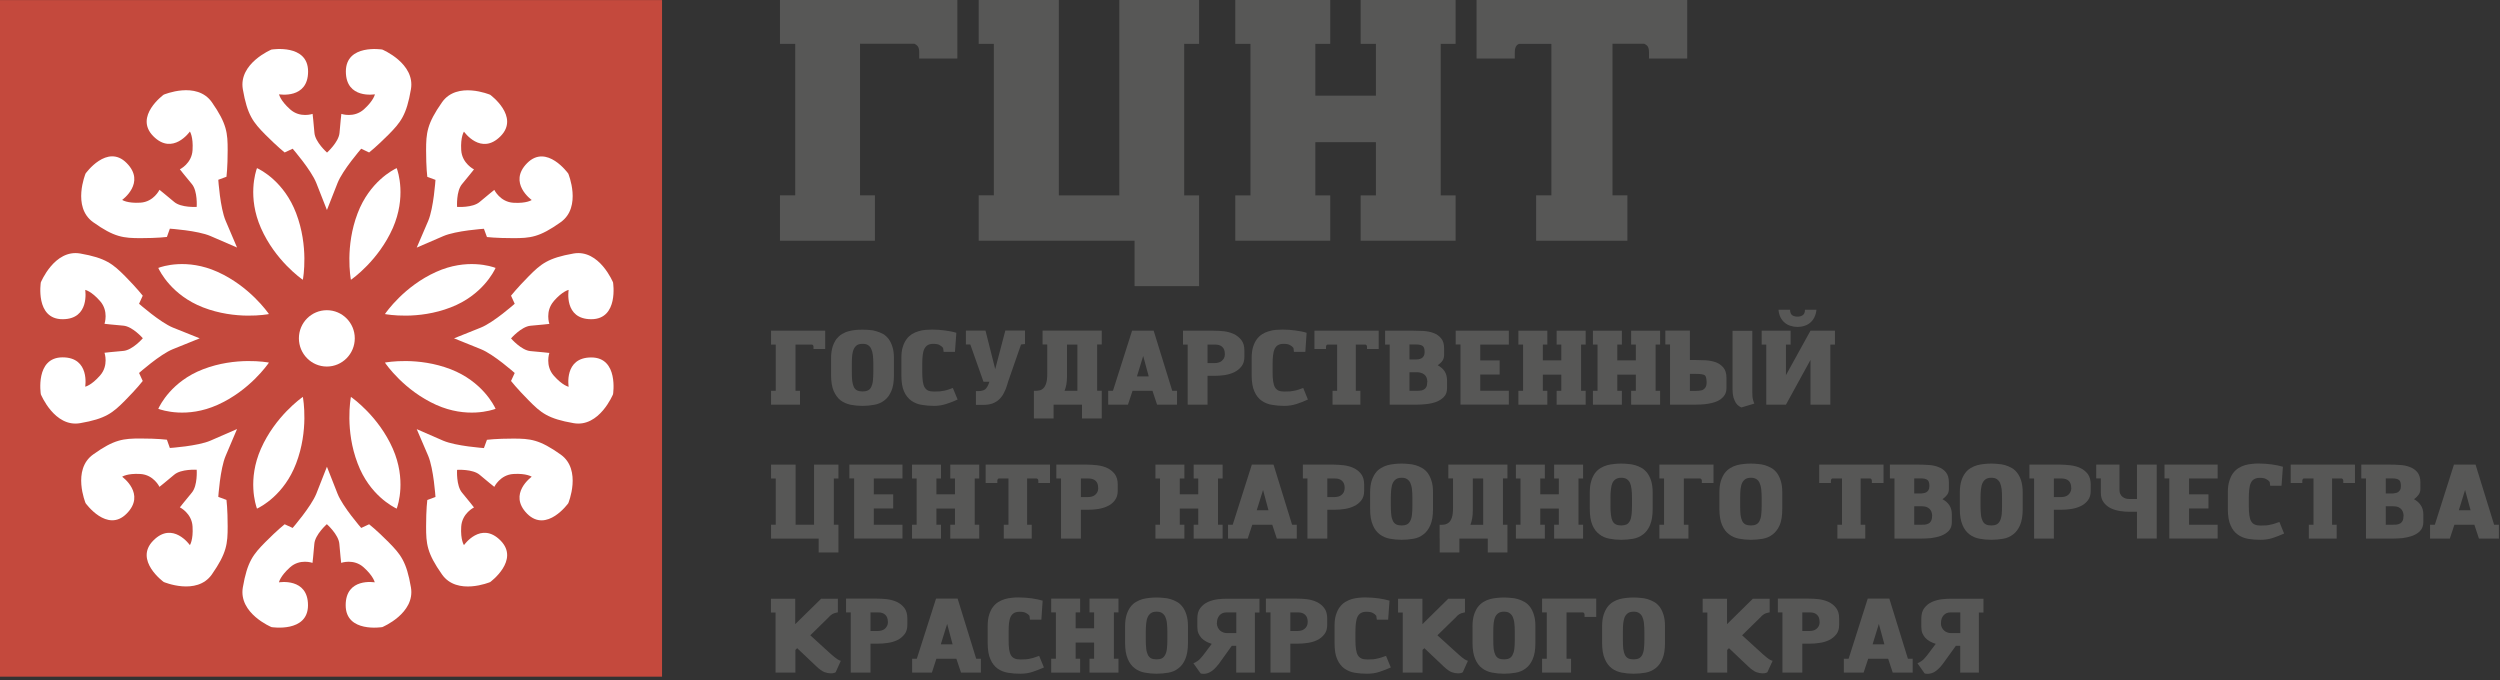 <svg width="272" height="74" viewBox="0 0 272 74" fill="none" xmlns="http://www.w3.org/2000/svg" xmlns:xlink="http://www.w3.org/1999/xlink">
	<rect x="0" y="0" width="272" height="74" fill="#333333" stroke="none"/>
	<desc>
			Created with Pixso.
	</desc>
	<defs>
		<clipPath id="clip113_127">
			<rect id="_РЎР»РѕР№_1" width="272.78" height="73.783" transform="translate(-0.89 -0.16)" fill="white" fill-opacity="0"/>
		</clipPath>
	</defs>
	<rect id="_РЎР»РѕР№_1" width="272.78" height="73.783" transform="translate(-0.89 -0.16)" fill="#FFFFFF" fill-opacity="0"/>
	<g clip-path="url(#clip113_127)">
		<path id="Vector" d="M84.86 -0.17L104.16 -0.17L104.16 6.37L100.01 6.37L100.01 5.69C100.01 5.42 99.97 5.22 99.88 5.08C99.79 4.94 99.66 4.84 99.49 4.76L93.57 4.76L93.57 21.25L95.19 21.25L95.19 26.19L84.86 26.19L84.86 21.25L86.52 21.25L86.52 4.77L84.86 4.77L84.86 -0.17L84.86 -0.17Z" fill="#575756" fill-opacity="1" fill-rule="nonzero"/>
		<path id="Vector" d="M130.46 31.13L123.44 31.13L123.44 26.19L106.48 26.19L106.48 21.25L108.13 21.25L108.13 4.77L106.48 4.77L106.48 -0.17L115.2 -0.17L115.2 21.26L121.78 21.26L121.78 -0.17L130.46 -0.17L130.46 4.77L128.84 4.77L128.84 21.26L130.46 21.26L130.46 31.13L130.46 31.13Z" fill="#575756" fill-opacity="1" fill-rule="nonzero"/>
		<path id="Vector" d="M148.04 4.77L148.04 -0.17L158.37 -0.17L158.37 4.77L156.75 4.77L156.75 21.26L158.37 21.26L158.37 26.19L148.04 26.19L148.04 21.26L149.7 21.26L149.7 15.47L143.11 15.47L143.11 21.26L144.73 21.26L144.73 26.19L134.4 26.19L134.4 21.26L136.05 21.26L136.05 4.77L134.4 4.77L134.4 -0.17L144.73 -0.17L144.73 4.77L143.11 4.77L143.11 10.41L149.7 10.41L149.7 4.77L148.04 4.77Z" fill="#575756" fill-opacity="1" fill-rule="nonzero"/>
		<path id="Vector" d="M164.81 6.37L160.65 6.37L160.65 -0.17L183.57 -0.17L183.57 6.37L179.41 6.37L179.41 5.69C179.41 5.42 179.37 5.22 179.29 5.08C179.2 4.94 179.07 4.84 178.9 4.76L175.44 4.76L175.44 21.25L177.06 21.25L177.06 26.19L167.13 26.19L167.13 21.25L168.79 21.25L168.79 4.77L165.29 4.77C164.97 4.87 164.81 5.18 164.81 5.7L164.81 6.37L164.81 6.37Z" fill="#575756" fill-opacity="1" fill-rule="nonzero"/>
		<path id="Vector" d="M-0.89 73.62L-0.89 0.01L72.03 0.01L72.03 73.62L-0.89 73.62Z" fill="#C4493D" fill-opacity="1" fill-rule="evenodd"/>
		<path id="Vector" d="M46.49 19.24C46.49 19.24 46.36 18.25 46.36 16.36C46.36 14.48 46.45 13.47 48.09 11.13C49.73 8.79 53.33 10.31 53.33 10.31C53.33 10.31 56.58 12.68 54.46 14.82C52.33 16.97 50.48 14.32 50.48 14.32C50.48 14.32 50.09 14.88 50.18 16.34C50.27 17.79 51.57 18.43 51.57 18.43C51.57 18.43 50.92 19.25 50.27 20.03C49.62 20.8 49.73 22.51 49.73 22.51C49.73 22.51 51.43 22.63 52.19 21.97C52.96 21.32 53.78 20.66 53.78 20.66C53.78 20.66 54.41 21.97 55.85 22.06C57.3 22.15 57.85 21.76 57.85 21.76C57.85 21.76 55.23 19.89 57.35 17.75C59.48 15.6 61.83 18.89 61.83 18.89C61.83 18.89 63.33 22.51 61.01 24.17C58.68 25.83 57.7 25.91 55.83 25.91C53.96 25.91 52.98 25.79 52.98 25.79L52.65 24.89C52.65 24.89 49.62 25.09 48.23 25.69C46.84 26.29 45.34 26.94 45.34 26.94C45.34 26.94 45.99 25.43 46.59 24.03C47.18 22.63 47.38 19.57 47.38 19.57L46.49 19.24Z" fill="#FFFFFF" fill-opacity="1" fill-rule="nonzero"/>
		<path id="Vector" d="M29.26 34.17C29.05 34.21 25.65 34.83 22.08 33.44C18.69 32.12 17.4 29.54 17.22 29.15C17.63 28.99 20.34 28.08 23.67 29.58C27.16 31.15 29.14 34 29.26 34.17Z" fill="#FFFFFF" fill-opacity="1" fill-rule="nonzero"/>
		<path id="Vector" d="M27.96 18.29C28.36 18.47 30.92 19.77 32.22 23.2C33.6 26.81 32.99 30.23 32.95 30.44C32.77 30.32 29.94 28.33 28.39 24.81C26.91 21.45 27.81 18.7 27.96 18.29Z" fill="#FFFFFF" fill-opacity="1" fill-rule="nonzero"/>
		<path id="Vector" d="M29.26 39.45C29.14 39.63 27.16 42.49 23.67 44.05C20.35 45.54 17.63 44.63 17.22 44.48C17.4 44.08 18.68 41.49 22.08 40.18C25.65 38.8 29.05 39.41 29.26 39.45Z" fill="#FFFFFF" fill-opacity="1" fill-rule="nonzero"/>
		<path id="Vector" d="M28.39 48.82C29.95 45.3 32.77 43.31 32.95 43.18C32.99 43.4 33.6 46.82 32.22 50.42C30.92 53.85 28.36 55.15 27.96 55.34C27.81 54.92 26.91 52.18 28.39 48.82Z" fill="#FFFFFF" fill-opacity="1" fill-rule="nonzero"/>
		<path id="Vector" d="M32.52 36.81C32.52 35.11 33.88 33.75 35.56 33.75C37.24 33.75 38.6 35.12 38.6 36.81C38.6 38.5 37.24 39.88 35.56 39.88C33.88 39.88 32.52 38.5 32.52 36.81Z" fill="#FFFFFF" fill-opacity="1" fill-rule="nonzero"/>
		<path id="Vector" d="M38.91 23.2C40.21 19.78 42.77 18.47 43.16 18.29C43.32 18.7 44.21 21.45 42.74 24.81C41.18 28.33 38.36 30.32 38.18 30.44C38.14 30.23 37.53 26.81 38.91 23.2Z" fill="#FFFFFF" fill-opacity="1" fill-rule="nonzero"/>
		<path id="Vector" d="M38.18 43.18C38.36 43.31 41.19 45.3 42.74 48.82C44.21 52.17 43.32 54.92 43.16 55.34C42.77 55.15 40.2 53.86 38.91 50.42C37.53 46.82 38.14 43.4 38.18 43.18Z" fill="#FFFFFF" fill-opacity="1" fill-rule="nonzero"/>
		<path id="Vector" d="M41.88 39.45C42.09 39.41 45.48 38.8 49.05 40.18C52.44 41.5 53.74 44.08 53.92 44.48C53.51 44.63 50.79 45.54 47.46 44.05C43.97 42.48 42 39.63 41.88 39.45Z" fill="#FFFFFF" fill-opacity="1" fill-rule="nonzero"/>
		<path id="Vector" d="M41.88 34.17C42 34 43.97 31.14 47.46 29.58C50.78 28.08 53.51 28.99 53.92 29.15C53.74 29.54 52.45 32.13 49.05 33.44C45.48 34.83 42.09 34.21 41.88 34.17Z" fill="#FFFFFF" fill-opacity="1" fill-rule="nonzero"/>
		<path id="Vector" d="M29.56 5.39C29.56 5.39 33.52 4.74 33.52 7.78C33.52 10.82 30.36 10.26 30.36 10.26C30.36 10.26 30.48 10.93 31.57 11.9C32.65 12.87 34.01 12.39 34.01 12.39C34.01 12.39 34.13 13.44 34.21 14.45C34.29 15.46 35.58 16.6 35.58 16.6C35.58 16.6 36.86 15.46 36.94 14.45C37.02 13.44 37.14 12.39 37.14 12.39C37.14 12.39 38.5 12.87 39.59 11.9C40.67 10.93 40.79 10.26 40.79 10.26C40.79 10.26 37.63 10.81 37.63 7.78C37.63 4.75 41.59 5.39 41.59 5.39C41.59 5.39 45.19 6.89 44.71 9.71C44.23 12.54 43.59 13.31 42.27 14.65C40.94 15.98 40.16 16.59 40.16 16.59L39.3 16.18C39.3 16.18 37.29 18.49 36.73 19.9C36.17 21.32 35.57 22.85 35.57 22.85C35.57 22.85 34.97 21.31 34.41 19.9C33.84 18.48 31.84 16.18 31.84 16.18L30.97 16.59C30.97 16.59 30.2 15.98 28.87 14.65C27.55 13.31 26.91 12.54 26.42 9.71C25.94 6.89 29.54 5.39 29.54 5.39L29.56 5.39Z" fill="#FFFFFF" fill-opacity="1" fill-rule="nonzero"/>
		<path id="Vector" d="M13.29 21.75C13.29 21.75 13.84 22.14 15.28 22.05C16.73 21.96 17.35 20.65 17.35 20.65C17.35 20.65 18.17 21.31 18.94 21.96C19.7 22.62 21.4 22.51 21.4 22.51C21.4 22.51 21.52 20.79 20.87 20.02C20.22 19.25 19.57 18.42 19.57 18.42C19.57 18.42 20.87 17.79 20.95 16.33C21.04 14.87 20.66 14.31 20.66 14.31C20.66 14.31 18.8 16.96 16.68 14.82C14.55 12.67 17.81 10.3 17.81 10.3C17.81 10.3 21.4 8.78 23.05 11.12C24.69 13.47 24.77 14.47 24.77 16.35C24.77 18.24 24.64 19.23 24.64 19.23L23.75 19.56C23.75 19.56 23.95 22.62 24.55 24.02C25.14 25.42 25.79 26.93 25.79 26.93C25.79 26.93 24.29 26.28 22.9 25.68C21.52 25.08 18.48 24.88 18.48 24.88L18.16 25.78C18.16 25.78 17.18 25.91 15.31 25.91C13.44 25.91 12.44 25.82 10.13 24.17C7.81 22.51 9.31 18.88 9.31 18.88C9.31 18.88 11.66 15.59 13.78 17.74C15.91 19.88 13.29 21.75 13.29 21.75Z" fill="#FFFFFF" fill-opacity="1" fill-rule="nonzero"/>
		<path id="Vector" d="M4.44 42.88C4.44 42.88 3.8 38.88 6.81 38.88C9.81 38.88 9.27 42.07 9.27 42.07C9.27 42.07 9.93 41.95 10.89 40.85C11.85 39.76 11.37 38.38 11.37 38.38C11.37 38.38 12.41 38.26 13.41 38.18C14.42 38.1 15.54 36.8 15.54 36.8C15.54 36.8 14.42 35.51 13.41 35.43C12.41 35.35 11.37 35.23 11.37 35.23C11.37 35.23 11.85 33.85 10.89 32.76C9.93 31.66 9.27 31.54 9.27 31.54C9.27 31.54 9.8 34.73 6.81 34.73C3.81 34.73 4.44 30.73 4.44 30.73C4.44 30.73 5.92 27.1 8.72 27.58C11.52 28.07 12.28 28.72 13.61 30.05C14.93 31.39 15.53 32.17 15.53 32.17L15.13 33.05C15.13 33.05 17.42 35.07 18.81 35.64C20.22 36.21 21.73 36.81 21.73 36.81C21.73 36.81 20.21 37.42 18.81 37.99C17.41 38.55 15.13 40.58 15.13 40.58L15.53 41.45C15.53 41.45 14.93 42.24 13.61 43.57C12.28 44.91 11.52 45.56 8.72 46.04C5.92 46.53 4.44 42.89 4.44 42.89L4.44 42.88Z" fill="#FFFFFF" fill-opacity="1" fill-rule="nonzero"/>
		<path id="Vector" d="M24.64 54.39C24.64 54.39 24.77 55.38 24.77 57.27C24.77 59.15 24.68 60.16 23.05 62.5C21.4 64.84 17.81 63.32 17.81 63.32C17.81 63.32 14.55 60.95 16.68 58.81C18.8 56.66 20.66 59.31 20.66 59.31C20.66 59.31 21.04 58.75 20.95 57.29C20.87 55.83 19.57 55.2 19.57 55.2C19.57 55.2 20.22 54.38 20.87 53.6C21.52 52.83 21.4 51.11 21.4 51.11C21.4 51.11 19.7 51 18.94 51.66C18.18 52.31 17.35 52.97 17.35 52.97C17.35 52.97 16.73 51.66 15.28 51.57C13.84 51.48 13.29 51.87 13.29 51.87C13.29 51.87 15.91 53.74 13.78 55.88C11.66 58.03 9.31 54.74 9.31 54.74C9.31 54.74 7.81 51.11 10.13 49.45C12.44 47.79 13.44 47.71 15.31 47.71C17.18 47.71 18.16 47.84 18.16 47.84L18.48 48.74C18.48 48.74 21.52 48.54 22.9 47.94C24.29 47.34 25.79 46.68 25.79 46.68C25.79 46.68 25.14 48.2 24.55 49.6C23.95 51 23.75 54.06 23.75 54.06L24.64 54.39Z" fill="#FFFFFF" fill-opacity="1" fill-rule="nonzero"/>
		<path id="Vector" d="M41.58 68.23C41.58 68.23 37.61 68.88 37.61 65.85C37.61 62.81 40.77 63.36 40.77 63.36C40.77 63.36 40.65 62.7 39.57 61.73C38.49 60.75 37.12 61.24 37.12 61.24C37.12 61.24 37 60.19 36.92 59.17C36.84 58.16 35.56 57.03 35.56 57.03C35.56 57.03 34.28 58.16 34.2 59.17C34.12 60.19 34 61.24 34 61.24C34 61.24 32.63 60.75 31.55 61.73C30.47 62.7 30.35 63.36 30.35 63.36C30.35 63.36 33.51 62.82 33.51 65.85C33.51 68.87 29.54 68.23 29.54 68.23C29.54 68.23 25.94 66.74 26.42 63.91C26.91 61.08 27.55 60.32 28.87 58.98C30.2 57.64 30.97 57.04 30.97 57.04L31.84 57.44C31.84 57.44 33.84 55.13 34.41 53.73C34.97 52.31 35.57 50.78 35.57 50.78C35.57 50.78 36.17 52.32 36.73 53.73C37.29 55.14 39.3 57.44 39.3 57.44L40.16 57.04C40.16 57.04 40.94 57.64 42.27 58.98C43.59 60.32 44.23 61.08 44.71 63.91C45.19 66.74 41.59 68.23 41.59 68.23L41.58 68.23Z" fill="#FFFFFF" fill-opacity="1" fill-rule="nonzero"/>
		<path id="Vector" d="M57.85 51.87C57.85 51.87 57.3 51.48 55.85 51.57C54.41 51.66 53.78 52.97 53.78 52.97C53.78 52.97 52.96 52.32 52.19 51.66C51.43 51.01 49.73 51.12 49.73 51.12C49.73 51.12 49.62 52.83 50.27 53.6C50.92 54.37 51.57 55.21 51.57 55.21C51.57 55.21 50.27 55.84 50.18 57.3C50.09 58.75 50.48 59.31 50.48 59.31C50.48 59.31 52.33 56.66 54.46 58.81C56.58 60.96 53.33 63.33 53.33 63.33C53.33 63.33 49.73 64.84 48.09 62.5C46.44 60.16 46.36 59.16 46.36 57.27C46.36 55.39 46.49 54.4 46.49 54.4L47.38 54.07C47.38 54.07 47.18 51.01 46.59 49.6C45.99 48.2 45.34 46.69 45.34 46.69C45.34 46.69 46.84 47.35 48.23 47.95C49.62 48.54 52.65 48.75 52.65 48.75L52.98 47.85C52.98 47.85 53.96 47.72 55.83 47.72C57.7 47.72 58.69 47.81 61.01 49.46C63.33 51.12 61.83 54.75 61.83 54.75C61.83 54.75 59.48 58.03 57.35 55.89C55.23 53.74 57.85 51.87 57.85 51.87Z" fill="#FFFFFF" fill-opacity="1" fill-rule="nonzero"/>
		<path id="Vector" d="M60.25 32.77C59.29 33.87 59.77 35.24 59.77 35.24C59.77 35.24 58.72 35.36 57.72 35.44C56.72 35.53 55.6 36.82 55.6 36.82C55.6 36.82 56.72 38.12 57.72 38.2C58.72 38.28 59.77 38.4 59.77 38.4C59.77 38.4 59.29 39.78 60.25 40.87C61.21 41.96 61.87 42.08 61.87 42.08C61.87 42.08 61.33 38.89 64.33 38.89C67.33 38.89 66.7 42.89 66.7 42.89C66.7 42.89 65.21 46.53 62.41 46.04C59.61 45.56 58.85 44.91 57.53 43.57C56.21 42.24 55.6 41.45 55.6 41.45L56 40.58C56 40.58 53.72 38.55 52.32 37.99C50.92 37.42 49.4 36.81 49.4 36.81C49.4 36.81 50.92 36.21 52.32 35.64C53.73 35.07 56 33.05 56 33.05L55.6 32.17C55.6 32.17 56.21 31.39 57.53 30.05C58.85 28.72 59.61 28.07 62.41 27.58C65.21 27.1 66.7 30.73 66.7 30.73C66.7 30.73 67.34 34.73 64.33 34.73C61.32 34.73 61.87 31.54 61.87 31.54C61.87 31.54 61.21 31.66 60.25 32.76L60.25 32.77Z" fill="#FFFFFF" fill-opacity="1" fill-rule="nonzero"/>
		<path id="Vector" d="M83.88 35.98L89.78 35.98L89.78 37.97L88.51 37.97L88.51 37.77C88.51 37.69 88.5 37.62 88.47 37.58C88.45 37.54 88.41 37.51 88.35 37.49L86.55 37.49L86.55 42.52L87.04 42.52L87.04 44.03L83.89 44.03L83.89 42.52L84.4 42.52L84.4 37.49L83.89 37.49L83.89 35.98L83.88 35.98Z" fill="#575756" fill-opacity="1" fill-rule="nonzero"/>
		<path id="Vector" d="M93.85 35.87C94.08 35.87 94.33 35.87 94.58 35.9C94.85 35.91 95.11 35.96 95.35 36.04C95.6 36.11 95.84 36.21 96.08 36.34C96.31 36.47 96.51 36.66 96.69 36.89C96.86 37.13 97 37.41 97.1 37.75C97.21 38.09 97.26 38.5 97.26 38.98L97.26 40.81C97.26 41.54 97.17 42.12 96.97 42.56C96.78 43 96.53 43.34 96.21 43.57C95.9 43.81 95.54 43.97 95.12 44.04C94.71 44.12 94.28 44.16 93.84 44.16C93.4 44.16 92.97 44.12 92.56 44.04C92.15 43.95 91.78 43.8 91.46 43.56C91.15 43.32 90.9 42.98 90.71 42.55C90.52 42.11 90.42 41.53 90.42 40.81L90.42 38.98C90.42 38.5 90.48 38.09 90.58 37.75C90.69 37.41 90.83 37.13 91 36.89C91.18 36.67 91.38 36.48 91.61 36.34C91.84 36.21 92.08 36.1 92.33 36.04C92.58 35.97 92.84 35.92 93.09 35.9C93.35 35.87 93.6 35.87 93.83 35.87L93.85 35.87ZM93.85 37.41C93.61 37.41 93.41 37.45 93.26 37.54C93.11 37.64 92.99 37.78 92.9 37.96C92.81 38.13 92.76 38.37 92.72 38.64C92.69 38.92 92.68 39.23 92.68 39.6L92.68 40.46C92.68 40.84 92.69 41.17 92.72 41.44C92.76 41.72 92.82 41.94 92.9 42.11C92.98 42.28 93.11 42.4 93.26 42.48C93.41 42.55 93.61 42.59 93.85 42.59C94.08 42.59 94.27 42.55 94.42 42.48C94.58 42.41 94.7 42.28 94.79 42.11C94.87 41.94 94.94 41.72 94.97 41.44C95 41.17 95.02 40.84 95.02 40.46L95.02 39.6C95.02 39.23 95 38.92 94.97 38.64C94.94 38.37 94.87 38.14 94.79 37.96C94.71 37.78 94.58 37.64 94.43 37.54C94.28 37.44 94.08 37.41 93.84 37.41L93.85 37.41Z" fill="#575756" fill-opacity="1" fill-rule="nonzero"/>
		<path id="Vector" d="M102.67 38.29L102.61 37.86C102.53 37.75 102.41 37.64 102.24 37.55C102.08 37.45 101.84 37.41 101.52 37.41C101.28 37.41 101.09 37.46 100.93 37.55C100.78 37.64 100.66 37.78 100.57 37.96C100.48 38.13 100.42 38.37 100.39 38.64C100.36 38.92 100.34 39.24 100.34 39.61L100.34 40.47C100.34 40.87 100.36 41.21 100.4 41.49C100.44 41.76 100.5 41.98 100.6 42.14C100.7 42.3 100.82 42.42 100.99 42.5C101.16 42.57 101.37 42.6 101.64 42.6C101.9 42.6 102.11 42.59 102.28 42.58C102.45 42.56 102.61 42.53 102.77 42.5C102.92 42.47 103.06 42.42 103.2 42.38C103.34 42.33 103.5 42.27 103.67 42.21L104.19 43.47C103.78 43.66 103.37 43.82 102.95 43.95C102.53 44.09 102.08 44.16 101.61 44.16C101.14 44.16 100.72 44.12 100.3 44.05C99.87 43.99 99.49 43.83 99.16 43.6C98.82 43.36 98.55 43.03 98.36 42.59C98.16 42.15 98.07 41.56 98.07 40.81L98.07 38.97C98.07 38.5 98.11 38.09 98.22 37.76C98.32 37.42 98.46 37.14 98.63 36.91C98.79 36.68 99 36.5 99.22 36.35C99.45 36.21 99.69 36.11 99.93 36.04C100.18 35.96 100.44 35.91 100.69 35.89C100.94 35.87 101.18 35.86 101.41 35.86C101.91 35.86 102.38 35.89 102.85 35.96C103.32 36.02 103.72 36.1 104.05 36.21L103.9 38.28L102.66 38.28L102.67 38.29Z" fill="#575756" fill-opacity="1" fill-rule="nonzero"/>
		<path id="Vector" d="M107.22 35.96L108.28 40.16L109.38 35.96L111.52 35.96L111.52 37.43L111.09 37.48L109.68 41.53L109.59 41.84C109.49 42.18 109.37 42.49 109.22 42.76C109.09 43.03 108.91 43.26 108.71 43.45C108.51 43.65 108.26 43.79 107.98 43.9C107.7 44 107.37 44.05 106.98 44.05L106.18 44.05L106.18 42.55L106.46 42.55C106.62 42.55 106.76 42.53 106.87 42.5C106.98 42.48 107.09 42.43 107.19 42.36C107.27 42.29 107.35 42.19 107.43 42.05C107.51 41.92 107.58 41.75 107.65 41.53L107 41.53L105.57 37.48L105.09 37.48L105.09 35.97L107.23 35.97L107.22 35.96Z" fill="#575756" fill-opacity="1" fill-rule="nonzero"/>
		<path id="Vector" d="M119.87 44.03L112.49 44.03L112.49 42.52L112.71 42.52C112.84 42.52 112.98 42.5 113.11 42.47C113.26 42.44 113.39 42.37 113.51 42.25C113.64 42.14 113.74 41.95 113.82 41.71C113.9 41.47 113.94 41.14 113.94 40.7L113.94 37.48L113.43 37.48L113.43 35.97L119.87 35.97L119.87 37.48L119.37 37.48L119.37 42.51L119.87 42.51L119.87 44.02L119.87 44.03ZM114.63 45.53L112.49 45.53L112.49 44.03L114.63 44.03L114.63 45.53ZM116.09 37.49L116.09 40.97C116.09 41.29 116.06 41.58 116.02 41.84C115.97 42.1 115.9 42.33 115.82 42.52L117.22 42.52L117.22 37.49L116.1 37.49L116.09 37.49ZM119.87 45.53L117.72 45.53L117.72 44.03L119.87 44.03L119.87 45.53Z" fill="#575756" fill-opacity="1" fill-rule="nonzero"/>
		<path id="Vector" d="M120.57 44.03L120.57 42.52L121.09 42.52L123.17 35.98L125.52 35.98L127.54 42.52L128.06 42.52L128.06 44.03L125.89 44.03L125.39 42.52L123.22 42.52L122.72 44.03L120.56 44.03L120.57 44.03ZM123.69 40.95L124.98 40.95L124.38 38.73L123.7 40.95L123.69 40.95Z" fill="#575756" fill-opacity="1" fill-rule="nonzero"/>
		<path id="Vector" d="M128.71 37.49L128.71 35.98L132.05 35.98C132.39 35.98 132.77 36 133.16 36.04C133.55 36.09 133.91 36.19 134.24 36.34C134.57 36.5 134.84 36.72 135.06 37C135.28 37.28 135.39 37.66 135.39 38.14L135.39 38.83C135.39 39.25 135.28 39.6 135.07 39.87C134.87 40.13 134.6 40.34 134.28 40.5C133.96 40.65 133.61 40.75 133.25 40.81C132.87 40.86 132.52 40.89 132.19 40.89L131.38 40.89L131.38 44.03L129.22 44.03L129.22 37.49L128.71 37.49ZM133.26 38.51C133.26 38.16 133.17 37.91 132.98 37.74C132.8 37.57 132.54 37.49 132.23 37.49L131.38 37.49L131.38 39.5L132.2 39.5C132.32 39.5 132.44 39.49 132.56 39.45C132.69 39.42 132.81 39.36 132.91 39.28C133.01 39.2 133.09 39.1 133.17 38.98C133.23 38.85 133.27 38.7 133.27 38.51L133.26 38.51Z" fill="#575756" fill-opacity="1" fill-rule="nonzero"/>
		<path id="Vector" d="M140.78 38.29L140.73 37.86C140.65 37.75 140.53 37.64 140.36 37.55C140.2 37.45 139.96 37.41 139.64 37.41C139.4 37.41 139.2 37.46 139.04 37.55C138.89 37.64 138.77 37.78 138.68 37.96C138.6 38.13 138.54 38.37 138.51 38.64C138.47 38.92 138.46 39.24 138.46 39.61L138.46 40.47C138.46 40.87 138.47 41.21 138.52 41.49C138.56 41.76 138.62 41.98 138.72 42.14C138.81 42.3 138.94 42.42 139.11 42.5C139.28 42.57 139.49 42.6 139.75 42.6C140.02 42.6 140.22 42.59 140.39 42.58C140.57 42.56 140.73 42.53 140.88 42.5C141.03 42.47 141.18 42.42 141.31 42.38C141.45 42.33 141.61 42.27 141.79 42.21L142.3 43.47C141.9 43.66 141.48 43.82 141.07 43.95C140.65 44.09 140.2 44.16 139.73 44.16C139.25 44.16 138.84 44.12 138.41 44.05C137.99 43.99 137.6 43.83 137.27 43.6C136.93 43.36 136.67 43.03 136.48 42.59C136.28 42.15 136.18 41.56 136.18 40.81L136.18 38.97C136.18 38.5 136.23 38.09 136.33 37.76C136.44 37.42 136.57 37.14 136.74 36.91C136.91 36.68 137.11 36.5 137.34 36.35C137.56 36.21 137.8 36.11 138.05 36.04C138.3 35.96 138.56 35.91 138.8 35.89C139.05 35.87 139.29 35.86 139.53 35.86C140.02 35.86 140.5 35.89 140.97 35.96C141.43 36.02 141.84 36.1 142.16 36.21L142.02 38.28L140.78 38.28L140.78 38.29Z" fill="#575756" fill-opacity="1" fill-rule="nonzero"/>
		<path id="Vector" d="M144.27 37.97L143.01 37.97L143.01 35.98L150 35.98L150 37.97L148.73 37.97L148.73 37.77C148.73 37.69 148.72 37.62 148.69 37.58C148.67 37.54 148.63 37.51 148.57 37.49L147.51 37.49L147.51 42.52L148.01 42.52L148.01 44.03L144.98 44.03L144.98 42.52L145.48 42.52L145.48 37.49L144.42 37.49C144.32 37.52 144.27 37.61 144.27 37.77L144.27 37.97Z" fill="#575756" fill-opacity="1" fill-rule="nonzero"/>
		<path id="Vector" d="M150.7 37.49L150.7 35.98L153.78 35.98C154.13 35.98 154.5 35.99 154.89 36.01C155.28 36.04 155.65 36.11 155.97 36.23C156.3 36.35 156.58 36.55 156.79 36.81C157.01 37.06 157.12 37.44 157.12 37.91L157.12 38.6C157.12 38.86 157.06 39.08 156.93 39.26C156.8 39.44 156.63 39.6 156.42 39.74C156.74 39.91 156.99 40.12 157.17 40.39C157.35 40.67 157.44 41.01 157.44 41.41L157.44 42.23C157.44 42.63 157.33 42.95 157.1 43.18C156.87 43.42 156.59 43.6 156.25 43.73C155.91 43.85 155.54 43.93 155.15 43.97C154.76 44.01 154.39 44.03 154.07 44.03L151.2 44.03L151.2 37.49L150.7 37.49ZM155 38.3C155 37.95 154.92 37.73 154.77 37.63C154.62 37.53 154.39 37.48 154.07 37.48L153.35 37.48L153.35 39.11L153.97 39.11C154.09 39.11 154.21 39.11 154.33 39.09C154.45 39.07 154.56 39.04 154.66 38.98C154.76 38.93 154.84 38.84 154.9 38.74C154.96 38.64 155 38.49 155 38.31L155 38.3ZM155.3 41.57C155.3 41.48 155.28 41.36 155.26 41.24C155.24 41.12 155.18 41 155.1 40.89C155.02 40.78 154.91 40.69 154.76 40.62C154.6 40.55 154.41 40.5 154.16 40.5L153.35 40.5L153.35 42.52L154.11 42.52C154.23 42.52 154.36 42.52 154.5 42.5C154.64 42.5 154.76 42.46 154.88 42.4C155 42.34 155.1 42.25 155.17 42.12C155.25 41.99 155.28 41.81 155.28 41.57L155.3 41.57Z" fill="#575756" fill-opacity="1" fill-rule="nonzero"/>
		<path id="Vector" d="M158.38 37.49L158.38 35.98L164.16 35.98L164.16 37.49L161.05 37.49L161.05 39.21L163.16 39.21L163.16 40.75L161.05 40.75L161.05 42.51L164.16 42.51L164.16 44.02L158.9 44.02L158.9 37.48L158.39 37.48L158.38 37.49Z" fill="#575756" fill-opacity="1" fill-rule="nonzero"/>
		<path id="Vector" d="M169.36 37.49L169.36 35.98L172.52 35.98L172.52 37.49L172.02 37.49L172.02 42.52L172.52 42.52L172.52 44.03L169.36 44.03L169.36 42.52L169.87 42.52L169.87 40.76L167.86 40.76L167.86 42.52L168.35 42.52L168.35 44.03L165.2 44.03L165.2 42.52L165.71 42.52L165.71 37.49L165.2 37.49L165.2 35.98L168.35 35.98L168.35 37.49L167.86 37.49L167.86 39.21L169.87 39.21L169.87 37.49L169.36 37.49Z" fill="#575756" fill-opacity="1" fill-rule="nonzero"/>
		<path id="Vector" d="M177.47 37.49L177.47 35.98L180.62 35.98L180.62 37.49L180.13 37.49L180.13 42.52L180.62 42.52L180.62 44.03L177.47 44.03L177.47 42.52L177.98 42.52L177.98 40.76L175.96 40.76L175.96 42.52L176.46 42.52L176.46 44.03L173.31 44.03L173.31 42.52L173.81 42.52L173.81 37.49L173.31 37.49L173.31 35.98L176.46 35.98L176.46 37.49L175.96 37.49L175.96 39.21L177.98 39.21L177.98 37.49L177.47 37.49Z" fill="#575756" fill-opacity="1" fill-rule="nonzero"/>
		<path id="Vector" d="M184.5 39.17C184.84 39.17 185.21 39.18 185.6 39.2C186 39.23 186.36 39.3 186.69 39.42C187.02 39.54 187.29 39.74 187.51 40C187.72 40.25 187.84 40.63 187.84 41.1L187.84 42.22C187.84 42.5 187.78 42.74 187.67 42.93C187.55 43.13 187.4 43.29 187.22 43.43C187.03 43.57 186.82 43.67 186.58 43.75C186.34 43.83 186.08 43.89 185.82 43.93C185.56 43.97 185.31 44 185.04 44.01C184.79 44.02 184.55 44.03 184.33 44.03L181.7 44.03L181.7 37.48L181.19 37.48L181.19 35.97L183.86 35.97L183.86 39.17L184.5 39.17ZM185.48 40.83C185.35 40.73 185.04 40.68 184.54 40.68L183.86 40.68L183.86 42.53L184.5 42.53C184.68 42.53 184.87 42.51 185.07 42.48C185.27 42.45 185.44 42.33 185.56 42.14C185.63 42.03 185.68 41.85 185.68 41.61L185.68 41.57C185.67 41.16 185.6 40.92 185.48 40.82L185.48 40.83ZM190.65 35.98L190.65 42.61C190.65 43.01 190.67 43.3 190.73 43.5C190.78 43.7 190.83 43.83 190.87 43.91L189.47 44.33C189.38 44.29 189.28 44.25 189.17 44.16C189.05 44.08 188.95 43.97 188.85 43.82C188.76 43.66 188.68 43.48 188.6 43.24C188.54 43.01 188.5 42.72 188.5 42.38L188.5 35.99L190.64 35.99L190.65 35.98Z" fill="#575756" fill-opacity="1" fill-rule="nonzero"/>
		<path id="Vector" d="M199.14 37.49L199.14 44.03L196.98 44.03L196.98 39.16L194.31 44.03L192.17 44.03L192.17 37.49L191.67 37.49L191.67 35.98L194.82 35.98L194.82 37.49L194.31 37.49L194.31 40.82L196.98 35.98L199.64 35.98L199.64 37.49L199.14 37.49ZM197.63 33.7C197.6 34.01 197.52 34.29 197.4 34.53C197.28 34.77 197.13 34.96 196.95 35.11C196.76 35.27 196.55 35.38 196.32 35.45C196.09 35.53 195.83 35.57 195.56 35.57C195.29 35.57 195.05 35.53 194.81 35.45C194.58 35.38 194.36 35.27 194.18 35.11C193.99 34.96 193.84 34.76 193.72 34.53C193.6 34.3 193.53 34.01 193.5 33.7L194.76 33.7C194.76 33.98 194.84 34.18 194.98 34.29C195.13 34.39 195.32 34.45 195.56 34.45C195.8 34.45 195.99 34.4 196.14 34.29C196.3 34.18 196.38 33.99 196.38 33.7L197.62 33.7L197.63 33.7Z" fill="#575756" fill-opacity="1" fill-rule="nonzero"/>
		<path id="Vector" d="M91.21 60.11L89.07 60.11L89.07 58.6L83.89 58.6L83.89 57.09L84.4 57.09L84.4 52.06L83.89 52.06L83.89 50.55L86.56 50.55L86.56 57.09L88.57 57.09L88.57 50.55L91.22 50.55L91.22 52.06L90.72 52.06L90.72 57.09L91.22 57.09L91.22 60.11L91.21 60.11Z" fill="#575756" fill-opacity="1" fill-rule="nonzero"/>
		<path id="Vector" d="M92.41 52.06L92.41 50.55L98.19 50.55L98.19 52.06L95.07 52.06L95.07 53.78L97.18 53.78L97.18 55.32L95.07 55.32L95.07 57.09L98.19 57.09L98.19 58.59L92.93 58.59L92.93 52.05L92.42 52.05L92.41 52.06Z" fill="#575756" fill-opacity="1" fill-rule="nonzero"/>
		<path id="Vector" d="M103.39 52.06L103.39 50.55L106.54 50.55L106.54 52.06L106.05 52.06L106.05 57.09L106.54 57.09L106.54 58.6L103.39 58.6L103.39 57.09L103.9 57.09L103.9 55.33L101.88 55.33L101.88 57.09L102.38 57.09L102.38 58.6L99.23 58.6L99.23 57.09L99.73 57.09L99.73 52.06L99.23 52.06L99.23 50.55L102.38 50.55L102.38 52.06L101.88 52.06L101.88 53.78L103.9 53.78L103.9 52.06L103.39 52.06Z" fill="#575756" fill-opacity="1" fill-rule="nonzero"/>
		<path id="Vector" d="M108.51 52.55L107.24 52.55L107.24 50.55L114.24 50.55L114.24 52.55L112.97 52.55L112.97 52.34C112.97 52.26 112.95 52.2 112.93 52.16C112.9 52.12 112.86 52.08 112.81 52.06L111.75 52.06L111.75 57.09L112.25 57.09L112.25 58.6L109.21 58.6L109.21 57.09L109.72 57.09L109.72 52.06L108.65 52.06C108.56 52.09 108.51 52.18 108.51 52.34L108.51 52.55Z" fill="#575756" fill-opacity="1" fill-rule="nonzero"/>
		<path id="Vector" d="M114.93 52.06L114.93 50.55L118.27 50.55C118.62 50.55 118.98 50.58 119.38 50.62C119.77 50.67 120.13 50.76 120.46 50.92C120.79 51.07 121.06 51.29 121.28 51.57C121.5 51.86 121.61 52.24 121.61 52.72L121.61 53.4C121.61 53.83 121.5 54.17 121.29 54.44C121.09 54.71 120.82 54.92 120.5 55.07C120.18 55.23 119.83 55.32 119.47 55.38C119.09 55.44 118.74 55.46 118.41 55.46L117.6 55.46L117.6 58.6L115.44 58.6L115.44 52.06L114.93 52.06ZM119.48 53.09C119.48 52.74 119.39 52.48 119.2 52.31C119.02 52.14 118.76 52.06 118.45 52.06L117.6 52.06L117.6 54.08L118.42 54.08C118.54 54.08 118.66 54.06 118.78 54.03C118.91 54 119.02 53.94 119.13 53.86C119.23 53.78 119.31 53.68 119.39 53.55C119.45 53.43 119.49 53.27 119.49 53.09L119.48 53.09Z" fill="#575756" fill-opacity="1" fill-rule="nonzero"/>
		<path id="Vector" d="M129.87 52.06L129.87 50.55L133.02 50.55L133.02 52.06L132.52 52.06L132.52 57.09L133.02 57.09L133.02 58.6L129.87 58.6L129.87 57.09L130.37 57.09L130.37 55.33L128.36 55.33L128.36 57.09L128.86 57.09L128.86 58.6L125.71 58.6L125.71 57.09L126.21 57.09L126.21 52.06L125.71 52.06L125.71 50.55L128.86 50.55L128.86 52.06L128.36 52.06L128.36 53.78L130.37 53.78L130.37 52.06L129.87 52.06Z" fill="#575756" fill-opacity="1" fill-rule="nonzero"/>
		<path id="Vector" d="M133.61 58.6L133.61 57.09L134.12 57.09L136.2 50.55L138.56 50.55L140.58 57.09L141.09 57.09L141.09 58.6L138.92 58.6L138.42 57.09L136.25 57.09L135.75 58.6L133.6 58.6L133.61 58.6ZM136.73 55.52L138.01 55.52L137.42 53.31L136.73 55.52L136.73 55.52Z" fill="#575756" fill-opacity="1" fill-rule="nonzero"/>
		<path id="Vector" d="M141.75 52.06L141.75 50.55L145.08 50.55C145.43 50.55 145.8 50.58 146.19 50.62C146.58 50.67 146.94 50.76 147.27 50.92C147.6 51.07 147.88 51.29 148.09 51.57C148.31 51.86 148.42 52.24 148.42 52.72L148.42 53.4C148.42 53.83 148.32 54.17 148.11 54.44C147.9 54.71 147.64 54.92 147.31 55.07C146.99 55.23 146.65 55.32 146.28 55.38C145.9 55.44 145.55 55.46 145.22 55.46L144.41 55.46L144.41 58.6L142.25 58.6L142.25 52.06L141.75 52.06ZM146.3 53.09C146.3 52.74 146.2 52.48 146.01 52.31C145.83 52.14 145.57 52.06 145.26 52.06L144.41 52.06L144.41 54.08L145.23 54.08C145.35 54.08 145.47 54.06 145.6 54.03C145.73 54 145.84 53.94 145.94 53.86C146.05 53.78 146.13 53.68 146.2 53.55C146.26 53.43 146.3 53.27 146.3 53.09L146.3 53.09Z" fill="#575756" fill-opacity="1" fill-rule="nonzero"/>
		<path id="Vector" d="M152.5 50.44C152.73 50.44 152.98 50.45 153.23 50.48C153.5 50.49 153.75 50.54 154 50.61C154.25 50.68 154.49 50.79 154.72 50.92C154.96 51.05 155.16 51.24 155.34 51.47C155.51 51.71 155.65 51.99 155.75 52.33C155.86 52.67 155.91 53.07 155.91 53.55L155.91 55.39C155.91 56.12 155.82 56.69 155.62 57.14C155.43 57.58 155.18 57.91 154.86 58.15C154.55 58.39 154.19 58.55 153.77 58.62C153.36 58.69 152.93 58.73 152.49 58.73C152.05 58.73 151.62 58.69 151.2 58.61C150.8 58.53 150.43 58.38 150.11 58.13C149.8 57.9 149.54 57.56 149.36 57.12C149.17 56.68 149.07 56.1 149.07 55.39L149.07 53.55C149.07 53.07 149.13 52.67 149.23 52.33C149.34 51.99 149.48 51.71 149.65 51.47C149.82 51.24 150.02 51.06 150.26 50.92C150.49 50.78 150.73 50.68 150.98 50.61C151.23 50.55 151.48 50.5 151.74 50.48C152 50.45 152.25 50.44 152.48 50.44L152.5 50.44ZM152.5 51.98C152.25 51.98 152.06 52.03 151.91 52.12C151.76 52.22 151.64 52.35 151.55 52.53C151.46 52.71 151.4 52.94 151.37 53.22C151.34 53.5 151.32 53.81 151.32 54.17L151.32 55.03C151.32 55.42 151.34 55.75 151.37 56.02C151.4 56.3 151.47 56.51 151.55 56.68C151.63 56.85 151.76 56.98 151.91 57.06C152.06 57.13 152.26 57.17 152.5 57.17C152.73 57.17 152.92 57.13 153.07 57.06C153.23 56.98 153.35 56.85 153.43 56.68C153.52 56.51 153.59 56.3 153.62 56.02C153.65 55.75 153.67 55.42 153.67 55.03L153.67 54.17C153.67 53.81 153.65 53.5 153.62 53.22C153.59 52.94 153.52 52.72 153.44 52.53C153.35 52.35 153.23 52.22 153.08 52.12C152.93 52.02 152.73 51.98 152.49 51.98L152.5 51.98Z" fill="#575756" fill-opacity="1" fill-rule="nonzero"/>
		<path id="Vector" d="M164.01 58.6L156.63 58.6L156.63 57.1L156.86 57.1C156.99 57.1 157.12 57.08 157.26 57.05C157.4 57.01 157.53 56.94 157.66 56.83C157.78 56.72 157.89 56.53 157.97 56.29C158.05 56.04 158.09 55.71 158.09 55.27L158.09 52.05L157.58 52.05L157.58 50.55L164.01 50.55L164.01 52.05L163.52 52.05L163.52 57.09L164.01 57.09L164.01 58.59L164.01 58.6ZM158.78 60.11L156.64 60.11L156.64 58.6L158.78 58.6L158.78 60.11ZM160.24 52.06L160.24 55.54C160.24 55.87 160.22 56.16 160.17 56.41C160.12 56.67 160.06 56.9 159.98 57.1L161.37 57.1L161.37 52.06L160.25 52.06L160.24 52.06ZM164.01 60.11L161.87 60.11L161.87 58.6L164.01 58.6L164.01 60.11Z" fill="#575756" fill-opacity="1" fill-rule="nonzero"/>
		<path id="Vector" d="M169.09 52.06L169.09 50.55L172.24 50.55L172.24 52.06L171.74 52.06L171.74 57.09L172.24 57.09L172.24 58.6L169.09 58.6L169.09 57.09L169.6 57.09L169.6 55.33L167.58 55.33L167.58 57.09L168.08 57.09L168.08 58.6L164.93 58.6L164.93 57.09L165.43 57.09L165.43 52.06L164.93 52.06L164.93 50.55L168.08 50.55L168.08 52.06L167.58 52.06L167.58 53.78L169.6 53.78L169.6 52.06L169.09 52.06Z" fill="#575756" fill-opacity="1" fill-rule="nonzero"/>
		<path id="Vector" d="M176.39 50.44C176.62 50.44 176.87 50.45 177.13 50.48C177.39 50.49 177.65 50.54 177.9 50.61C178.15 50.68 178.39 50.79 178.62 50.92C178.85 51.05 179.05 51.24 179.23 51.47C179.41 51.71 179.54 51.99 179.65 52.33C179.75 52.67 179.81 53.07 179.81 53.55L179.81 55.39C179.81 56.12 179.71 56.69 179.52 57.14C179.33 57.58 179.08 57.91 178.76 58.15C178.44 58.39 178.08 58.55 177.67 58.62C177.26 58.69 176.82 58.73 176.38 58.73C175.94 58.73 175.52 58.69 175.1 58.61C174.69 58.53 174.32 58.38 174.01 58.13C173.69 57.9 173.44 57.56 173.25 57.12C173.06 56.68 172.97 56.1 172.97 55.39L172.97 53.55C172.97 53.07 173.02 52.67 173.13 52.33C173.23 51.99 173.37 51.71 173.54 51.47C173.72 51.24 173.92 51.06 174.15 50.92C174.39 50.78 174.63 50.68 174.87 50.61C175.12 50.55 175.38 50.5 175.64 50.48C175.89 50.45 176.14 50.44 176.37 50.44L176.39 50.44ZM176.39 51.98C176.15 51.98 175.96 52.03 175.81 52.12C175.65 52.22 175.53 52.35 175.44 52.53C175.36 52.71 175.3 52.94 175.27 53.22C175.23 53.5 175.22 53.81 175.22 54.17L175.22 55.03C175.22 55.42 175.23 55.75 175.27 56.02C175.3 56.3 175.36 56.51 175.44 56.68C175.52 56.85 175.65 56.98 175.81 57.06C175.96 57.13 176.16 57.17 176.39 57.17C176.62 57.17 176.81 57.13 176.97 57.06C177.12 56.98 177.24 56.85 177.33 56.68C177.42 56.51 177.48 56.3 177.51 56.02C177.55 55.75 177.56 55.42 177.56 55.03L177.56 54.17C177.56 53.81 177.55 53.5 177.51 53.22C177.48 52.94 177.42 52.72 177.34 52.53C177.25 52.35 177.13 52.22 176.98 52.12C176.82 52.02 176.62 51.98 176.38 51.98L176.39 51.98Z" fill="#575756" fill-opacity="1" fill-rule="nonzero"/>
		<path id="Vector" d="M180.54 50.55L186.43 50.55L186.43 52.55L185.16 52.55L185.16 52.34C185.16 52.26 185.15 52.2 185.12 52.16C185.1 52.12 185.06 52.08 185 52.06L183.2 52.06L183.2 57.09L183.7 57.09L183.7 58.6L180.54 58.6L180.54 57.09L181.05 57.09L181.05 52.06L180.54 52.06L180.54 50.55L180.54 50.55Z" fill="#575756" fill-opacity="1" fill-rule="nonzero"/>
		<path id="Vector" d="M190.5 50.44C190.73 50.44 190.98 50.45 191.24 50.48C191.5 50.49 191.76 50.54 192.01 50.61C192.25 50.68 192.49 50.79 192.73 50.92C192.96 51.05 193.16 51.24 193.34 51.47C193.51 51.71 193.65 51.99 193.75 52.33C193.86 52.67 193.91 53.07 193.91 53.55L193.91 55.39C193.91 56.12 193.82 56.69 193.63 57.14C193.43 57.58 193.18 57.91 192.86 58.15C192.55 58.39 192.19 58.55 191.77 58.62C191.36 58.69 190.93 58.73 190.49 58.73C190.05 58.73 189.62 58.69 189.21 58.61C188.8 58.53 188.43 58.38 188.12 58.13C187.8 57.9 187.55 57.56 187.36 57.12C187.17 56.68 187.07 56.1 187.07 55.39L187.07 53.55C187.07 53.07 187.13 52.67 187.23 52.33C187.34 51.99 187.48 51.71 187.65 51.47C187.83 51.24 188.03 51.06 188.26 50.92C188.49 50.78 188.73 50.68 188.98 50.61C189.23 50.55 189.49 50.5 189.74 50.48C190 50.45 190.25 50.44 190.48 50.44L190.5 50.44ZM190.5 51.98C190.26 51.98 190.06 52.03 189.91 52.12C189.76 52.22 189.64 52.35 189.55 52.53C189.46 52.71 189.41 52.94 189.37 53.22C189.34 53.5 189.33 53.81 189.33 54.17L189.33 55.03C189.33 55.42 189.34 55.75 189.37 56.02C189.41 56.3 189.47 56.51 189.55 56.68C189.63 56.85 189.76 56.98 189.91 57.06C190.06 57.13 190.27 57.17 190.5 57.17C190.73 57.17 190.92 57.13 191.07 57.06C191.23 56.98 191.35 56.85 191.44 56.68C191.52 56.51 191.59 56.3 191.62 56.02C191.65 55.75 191.67 55.42 191.67 55.03L191.67 54.17C191.67 53.81 191.65 53.5 191.62 53.22C191.59 52.94 191.52 52.72 191.44 52.53C191.36 52.35 191.24 52.22 191.08 52.12C190.93 52.02 190.73 51.98 190.49 51.98L190.5 51.98Z" fill="#575756" fill-opacity="1" fill-rule="nonzero"/>
		<path id="Vector" d="M199.2 52.55L197.93 52.55L197.93 50.55L204.93 50.55L204.93 52.55L203.66 52.55L203.66 52.34C203.66 52.26 203.64 52.2 203.62 52.16C203.6 52.12 203.56 52.08 203.5 52.06L202.44 52.06L202.44 57.09L202.94 57.09L202.94 58.6L199.91 58.6L199.91 57.09L200.41 57.09L200.41 52.06L199.35 52.06C199.25 52.09 199.2 52.18 199.2 52.34L199.2 52.55Z" fill="#575756" fill-opacity="1" fill-rule="nonzero"/>
		<path id="Vector" d="M205.62 52.06L205.62 50.55L208.71 50.55C209.05 50.55 209.42 50.56 209.81 50.59C210.21 50.61 210.57 50.68 210.89 50.81C211.22 50.93 211.5 51.12 211.71 51.38C211.93 51.64 212.04 52.01 212.04 52.49L212.04 53.18C212.04 53.44 211.98 53.66 211.85 53.83C211.72 54.01 211.55 54.17 211.34 54.31C211.66 54.48 211.91 54.7 212.09 54.97C212.27 55.24 212.36 55.58 212.36 55.99L212.36 56.8C212.36 57.2 212.25 57.52 212.02 57.76C211.79 58 211.51 58.17 211.17 58.3C210.83 58.42 210.46 58.5 210.07 58.55C209.68 58.58 209.31 58.6 208.99 58.6L206.12 58.6L206.12 52.06L205.62 52.06ZM209.92 52.88C209.92 52.53 209.84 52.3 209.69 52.21C209.54 52.1 209.31 52.05 208.99 52.05L208.27 52.05L208.27 53.69L208.89 53.69C209.01 53.69 209.13 53.69 209.25 53.66C209.37 53.65 209.48 53.61 209.58 53.56C209.68 53.5 209.76 53.42 209.82 53.32C209.88 53.21 209.92 53.06 209.92 52.89L209.92 52.88ZM210.22 56.14C210.22 56.05 210.21 55.94 210.18 55.82C210.16 55.69 210.1 55.57 210.02 55.47C209.94 55.35 209.83 55.27 209.68 55.19C209.52 55.12 209.33 55.08 209.08 55.08L208.27 55.08L208.27 57.09L209.03 57.09C209.15 57.09 209.28 57.09 209.42 57.08C209.56 57.07 209.68 57.03 209.8 56.97C209.93 56.92 210.02 56.82 210.09 56.69C210.17 56.56 210.21 56.38 210.21 56.15L210.22 56.14Z" fill="#575756" fill-opacity="1" fill-rule="nonzero"/>
		<path id="Vector" d="M216.65 50.44C216.89 50.44 217.14 50.45 217.39 50.48C217.66 50.49 217.91 50.54 218.16 50.61C218.41 50.68 218.65 50.79 218.88 50.92C219.12 51.05 219.32 51.24 219.49 51.47C219.67 51.71 219.81 51.99 219.91 52.33C220.01 52.67 220.07 53.07 220.07 53.55L220.07 55.39C220.07 56.12 219.97 56.69 219.78 57.14C219.59 57.58 219.34 57.91 219.02 58.15C218.71 58.39 218.35 58.55 217.93 58.62C217.52 58.69 217.09 58.73 216.65 58.73C216.2 58.73 215.78 58.69 215.36 58.61C214.95 58.53 214.58 58.38 214.27 58.13C213.96 57.9 213.7 57.56 213.52 57.12C213.33 56.68 213.23 56.1 213.23 55.39L213.23 53.55C213.23 53.07 213.29 52.67 213.39 52.33C213.49 51.99 213.64 51.71 213.81 51.47C213.98 51.24 214.18 51.06 214.42 50.92C214.65 50.78 214.89 50.68 215.14 50.61C215.39 50.55 215.64 50.5 215.9 50.48C216.16 50.45 216.4 50.44 216.64 50.44L216.65 50.44ZM216.65 51.98C216.41 51.98 216.22 52.03 216.07 52.12C215.92 52.22 215.8 52.35 215.71 52.53C215.62 52.71 215.56 52.94 215.53 53.22C215.5 53.5 215.48 53.81 215.48 54.17L215.48 55.03C215.48 55.42 215.5 55.75 215.53 56.02C215.56 56.3 215.63 56.51 215.71 56.68C215.79 56.85 215.92 56.98 216.07 57.06C216.22 57.13 216.42 57.17 216.65 57.17C216.89 57.17 217.08 57.13 217.23 57.06C217.38 56.98 217.5 56.85 217.59 56.68C217.68 56.51 217.74 56.3 217.78 56.02C217.81 55.75 217.82 55.42 217.82 55.03L217.82 54.17C217.82 53.81 217.81 53.5 217.78 53.22C217.74 52.94 217.68 52.72 217.6 52.53C217.51 52.35 217.39 52.22 217.24 52.12C217.09 52.02 216.89 51.98 216.65 51.98L216.65 51.98Z" fill="#575756" fill-opacity="1" fill-rule="nonzero"/>
		<path id="Vector" d="M220.8 52.06L220.8 50.55L224.14 50.55C224.48 50.55 224.85 50.58 225.24 50.62C225.64 50.67 226 50.76 226.33 50.92C226.66 51.07 226.93 51.29 227.15 51.57C227.36 51.86 227.47 52.24 227.47 52.72L227.47 53.4C227.47 53.83 227.37 54.17 227.16 54.44C226.95 54.71 226.69 54.92 226.37 55.07C226.05 55.23 225.7 55.32 225.33 55.38C224.96 55.44 224.6 55.46 224.27 55.46L223.46 55.46L223.46 58.6L221.31 58.6L221.31 52.06L220.8 52.06ZM225.35 53.09C225.35 52.74 225.25 52.48 225.07 52.31C224.88 52.14 224.63 52.06 224.31 52.06L223.46 52.06L223.46 54.08L224.28 54.08C224.4 54.08 224.52 54.06 224.65 54.03C224.78 54 224.89 53.94 225 53.86C225.1 53.78 225.18 53.68 225.25 53.55C225.32 53.43 225.36 53.27 225.36 53.09L225.35 53.09Z" fill="#575756" fill-opacity="1" fill-rule="nonzero"/>
		<path id="Vector" d="M228.57 53.63L228.57 52.05L228.07 52.05L228.07 50.55L230.6 50.55L230.6 53.32C230.6 53.49 230.63 53.66 230.71 53.78C230.77 53.91 230.86 54.01 230.96 54.08C231.07 54.16 231.18 54.21 231.31 54.25C231.44 54.28 231.56 54.29 231.68 54.29L232.5 54.29L232.5 50.55L234.65 50.55L234.65 58.59L232.5 58.59L232.5 55.68L231.69 55.68C231.36 55.68 231.02 55.66 230.65 55.6C230.28 55.54 229.94 55.44 229.64 55.29C229.34 55.14 229.08 54.93 228.88 54.66C228.68 54.39 228.57 54.04 228.57 53.62L228.57 53.63Z" fill="#575756" fill-opacity="1" fill-rule="nonzero"/>
		<path id="Vector" d="M235.5 52.06L235.5 50.55L241.28 50.55L241.28 52.06L238.17 52.06L238.17 53.78L240.28 53.78L240.28 55.32L238.17 55.32L238.17 57.09L241.28 57.09L241.28 58.59L236.02 58.59L236.02 52.05L235.51 52.05L235.5 52.06Z" fill="#575756" fill-opacity="1" fill-rule="nonzero"/>
		<path id="Vector" d="M247 52.86L246.94 52.43C246.86 52.32 246.74 52.22 246.57 52.13C246.41 52.03 246.17 51.99 245.85 51.99C245.61 51.99 245.42 52.04 245.26 52.13C245.1 52.22 244.98 52.35 244.9 52.53C244.81 52.71 244.75 52.94 244.72 53.22C244.69 53.5 244.67 53.82 244.67 54.19L244.67 55.05C244.67 55.45 244.69 55.79 244.73 56.06C244.77 56.34 244.83 56.56 244.93 56.72C245.02 56.88 245.15 57 245.32 57.07C245.49 57.15 245.7 57.18 245.96 57.18C246.23 57.18 246.44 57.17 246.6 57.16C246.78 57.14 246.94 57.11 247.09 57.07C247.25 57.04 247.39 57 247.53 56.95C247.66 56.9 247.82 56.85 248 56.79L248.51 58.05C248.11 58.23 247.69 58.39 247.28 58.53C246.86 58.67 246.41 58.73 245.94 58.73C245.47 58.73 245.05 58.7 244.62 58.63C244.2 58.56 243.81 58.41 243.48 58.17C243.15 57.94 242.88 57.61 242.69 57.16C242.49 56.73 242.39 56.13 242.39 55.38L242.39 53.54C242.39 53.07 242.44 52.67 242.55 52.34C242.65 52 242.79 51.71 242.95 51.49C243.12 51.26 243.32 51.07 243.55 50.93C243.77 50.79 244.01 50.69 244.26 50.61C244.51 50.54 244.77 50.49 245.02 50.47C245.26 50.44 245.51 50.43 245.74 50.43C246.23 50.43 246.71 50.47 247.18 50.53C247.65 50.6 248.05 50.68 248.38 50.78L248.23 52.85L246.99 52.85L247 52.86Z" fill="#575756" fill-opacity="1" fill-rule="nonzero"/>
		<path id="Vector" d="M250.49 52.55L249.23 52.55L249.23 50.55L256.22 50.55L256.22 52.55L254.95 52.55L254.95 52.34C254.95 52.26 254.94 52.2 254.91 52.16C254.89 52.12 254.85 52.08 254.79 52.06L253.73 52.06L253.73 57.09L254.23 57.09L254.23 58.6L251.2 58.6L251.2 57.09L251.71 57.09L251.71 52.06L250.64 52.06C250.54 52.09 250.49 52.18 250.49 52.34L250.49 52.55Z" fill="#575756" fill-opacity="1" fill-rule="nonzero"/>
		<path id="Vector" d="M256.91 52.06L256.91 50.55L260 50.55C260.34 50.55 260.71 50.56 261.1 50.59C261.5 50.61 261.86 50.68 262.19 50.81C262.52 50.93 262.79 51.12 263.01 51.38C263.22 51.64 263.34 52.01 263.34 52.49L263.34 53.18C263.34 53.44 263.27 53.66 263.14 53.83C263.01 54.01 262.85 54.17 262.64 54.31C262.95 54.48 263.2 54.7 263.38 54.97C263.57 55.24 263.66 55.58 263.66 55.99L263.66 56.8C263.66 57.2 263.54 57.52 263.31 57.76C263.09 58 262.8 58.17 262.46 58.3C262.12 58.42 261.76 58.5 261.36 58.55C260.97 58.58 260.61 58.6 260.28 58.6L257.42 58.6L257.42 52.06L256.91 52.06ZM261.22 52.88C261.22 52.53 261.15 52.3 260.99 52.21C260.84 52.1 260.61 52.05 260.29 52.05L259.57 52.05L259.57 53.69L260.19 53.69C260.31 53.69 260.43 53.69 260.55 53.66C260.67 53.65 260.78 53.61 260.88 53.56C260.98 53.5 261.06 53.42 261.12 53.32C261.19 53.21 261.22 53.06 261.22 52.89L261.22 52.88ZM261.51 56.14C261.51 56.05 261.5 55.94 261.47 55.82C261.45 55.69 261.39 55.57 261.31 55.47C261.23 55.35 261.12 55.27 260.97 55.19C260.82 55.12 260.62 55.08 260.38 55.08L259.57 55.08L259.57 57.09L260.33 57.09C260.45 57.09 260.57 57.09 260.71 57.08C260.85 57.07 260.98 57.03 261.1 56.97C261.22 56.92 261.31 56.82 261.39 56.69C261.46 56.56 261.5 56.38 261.5 56.15L261.51 56.14Z" fill="#575756" fill-opacity="1" fill-rule="nonzero"/>
		<path id="Vector" d="M264.39 58.6L264.39 57.09L264.91 57.09L266.99 50.55L269.34 50.55L271.36 57.09L271.88 57.09L271.88 58.6L269.71 58.6L269.21 57.09L267.04 57.09L266.54 58.6L264.39 58.6L264.39 58.6ZM267.51 55.52L268.8 55.52L268.2 53.31L267.52 55.52L267.51 55.52Z" fill="#575756" fill-opacity="1" fill-rule="nonzero"/>
		<path id="Vector" d="M91.16 65.13L91.16 66.63L91.11 66.63C91.02 66.65 90.9 66.68 90.76 66.72C90.61 66.77 90.46 66.86 90.3 67.01L90.21 67.11L88.16 69.12L90.41 71.17C90.7 71.43 90.94 71.61 91.1 71.72C91.26 71.82 91.38 71.88 91.48 71.9L90.92 73.14L90.77 73.21C90.65 73.25 90.52 73.26 90.38 73.26C90.19 73.26 89.96 73.22 89.71 73.13C89.45 73.03 89.16 72.82 88.83 72.51L86.73 70.52L86.54 70.71L86.54 73.18L84.38 73.18L84.38 66.64L83.88 66.64L83.88 65.14L86.52 65.14L86.52 67.91L89.34 65.14L91.14 65.14L91.16 65.13Z" fill="#575756" fill-opacity="1" fill-rule="nonzero"/>
		<path id="Vector" d="M92.05 66.63L92.05 65.13L95.39 65.13C95.73 65.13 96.1 65.15 96.49 65.19C96.89 65.24 97.25 65.34 97.58 65.49C97.91 65.65 98.18 65.86 98.4 66.15C98.61 66.43 98.72 66.81 98.72 67.29L98.72 67.98C98.72 68.4 98.62 68.75 98.41 69.01C98.2 69.28 97.94 69.49 97.62 69.65C97.3 69.8 96.95 69.9 96.58 69.95C96.21 70.01 95.85 70.03 95.52 70.03L94.71 70.03L94.71 73.18L92.56 73.18L92.56 66.63L92.05 66.63ZM96.6 67.66C96.6 67.31 96.5 67.06 96.32 66.89C96.13 66.71 95.88 66.63 95.56 66.63L94.71 66.63L94.71 68.65L95.53 68.65C95.65 68.65 95.77 68.63 95.9 68.6C96.03 68.57 96.14 68.51 96.25 68.43C96.35 68.35 96.43 68.25 96.5 68.12C96.57 68 96.61 67.85 96.61 67.66L96.6 67.66Z" fill="#575756" fill-opacity="1" fill-rule="nonzero"/>
		<path id="Vector" d="M99.24 73.18L99.24 71.67L99.75 71.67L101.84 65.13L104.19 65.13L106.21 71.67L106.72 71.67L106.72 73.18L104.56 73.18L104.05 71.67L101.88 71.67L101.39 73.18L99.23 73.18L99.24 73.18ZM102.36 70.1L103.64 70.1L103.05 67.88L102.36 70.1L102.36 70.1Z" fill="#575756" fill-opacity="1" fill-rule="nonzero"/>
		<path id="Vector" d="M112.06 67.43L112.01 67C111.93 66.89 111.81 66.79 111.64 66.7C111.48 66.6 111.24 66.56 110.92 66.56C110.68 66.56 110.48 66.61 110.32 66.7C110.17 66.79 110.05 66.92 109.96 67.1C109.87 67.28 109.82 67.51 109.78 67.79C109.75 68.07 109.74 68.39 109.74 68.76L109.74 69.62C109.74 70.02 109.75 70.36 109.79 70.63C109.83 70.91 109.9 71.13 109.99 71.29C110.09 71.45 110.22 71.57 110.39 71.64C110.55 71.72 110.76 71.75 111.03 71.75C111.29 71.75 111.5 71.74 111.67 71.73C111.85 71.71 112.01 71.68 112.16 71.64C112.31 71.61 112.46 71.57 112.59 71.52C112.73 71.47 112.89 71.42 113.06 71.36L113.58 72.62C113.18 72.8 112.76 72.96 112.34 73.1C111.93 73.24 111.48 73.3 111 73.3C110.53 73.3 110.11 73.27 109.69 73.2C109.26 73.13 108.88 72.98 108.55 72.75C108.21 72.51 107.95 72.18 107.76 71.73C107.56 71.3 107.46 70.7 107.46 69.95L107.46 68.11C107.46 67.64 107.51 67.24 107.61 66.91C107.72 66.57 107.85 66.28 108.02 66.06C108.19 65.83 108.39 65.64 108.61 65.5C108.84 65.36 109.08 65.26 109.33 65.18C109.58 65.11 109.83 65.06 110.08 65.04C110.33 65.01 110.57 65 110.8 65C111.3 65 111.77 65.04 112.25 65.1C112.71 65.17 113.11 65.25 113.44 65.35L113.3 67.42L112.05 67.42L112.06 67.43Z" fill="#575756" fill-opacity="1" fill-rule="nonzero"/>
		<path id="Vector" d="M118.54 66.63L118.54 65.13L121.69 65.13L121.69 66.63L121.19 66.63L121.19 71.67L121.69 71.67L121.69 73.18L118.54 73.18L118.54 71.67L119.04 71.67L119.04 69.91L117.03 69.91L117.03 71.67L117.52 71.67L117.52 73.18L114.37 73.18L114.37 71.67L114.88 71.67L114.88 66.63L114.37 66.63L114.37 65.13L117.52 65.13L117.52 66.63L117.03 66.63L117.03 68.36L119.04 68.36L119.04 66.63L118.54 66.63Z" fill="#575756" fill-opacity="1" fill-rule="nonzero"/>
		<path id="Vector" d="M125.83 65.01C126.07 65.01 126.32 65.02 126.57 65.05C126.84 65.06 127.09 65.11 127.34 65.18C127.59 65.25 127.83 65.36 128.06 65.49C128.3 65.62 128.5 65.81 128.67 66.04C128.85 66.28 128.99 66.56 129.09 66.9C129.19 67.24 129.25 67.64 129.25 68.12L129.25 69.96C129.25 70.69 129.15 71.26 128.96 71.71C128.77 72.15 128.52 72.49 128.2 72.72C127.89 72.96 127.53 73.12 127.11 73.19C126.7 73.26 126.27 73.3 125.83 73.3C125.39 73.3 124.96 73.26 124.54 73.18C124.13 73.1 123.77 72.95 123.45 72.7C123.14 72.47 122.88 72.13 122.7 71.69C122.51 71.25 122.41 70.67 122.41 69.96L122.41 68.12C122.41 67.64 122.47 67.24 122.57 66.9C122.67 66.56 122.82 66.28 122.99 66.04C123.16 65.81 123.36 65.63 123.6 65.49C123.83 65.35 124.07 65.25 124.32 65.18C124.57 65.12 124.82 65.07 125.08 65.05C125.34 65.02 125.59 65.01 125.82 65.01L125.83 65.01ZM125.83 66.55C125.59 66.55 125.4 66.6 125.25 66.69C125.1 66.79 124.98 66.92 124.89 67.1C124.8 67.28 124.74 67.51 124.71 67.79C124.68 68.07 124.66 68.38 124.66 68.75L124.66 69.6C124.66 69.99 124.68 70.32 124.71 70.59C124.74 70.87 124.81 71.08 124.89 71.25C124.97 71.42 125.1 71.55 125.25 71.63C125.4 71.7 125.6 71.74 125.83 71.74C126.07 71.74 126.26 71.7 126.41 71.63C126.56 71.55 126.68 71.42 126.77 71.25C126.86 71.08 126.93 70.87 126.96 70.59C126.99 70.32 127.01 69.99 127.01 69.6L127.01 68.75C127.01 68.38 126.99 68.07 126.96 67.79C126.93 67.51 126.86 67.29 126.78 67.1C126.69 66.92 126.57 66.79 126.42 66.69C126.27 66.59 126.07 66.55 125.83 66.55L125.83 66.55Z" fill="#575756" fill-opacity="1" fill-rule="nonzero"/>
		<path id="Vector" d="M132.56 72.28C132.39 72.5 132.23 72.68 132.08 72.82C131.92 72.96 131.78 73.06 131.63 73.14C131.49 73.21 131.36 73.26 131.24 73.28C131.12 73.31 131.02 73.31 130.93 73.31C130.81 73.31 130.7 73.3 130.62 73.26L129.84 72.16C129.95 72.12 130.09 72.06 130.26 71.94C130.44 71.83 130.64 71.62 130.89 71.31L131.84 70.05C131.62 69.99 131.42 69.9 131.23 69.8C131.04 69.7 130.88 69.57 130.73 69.43C130.59 69.28 130.48 69.1 130.39 68.91C130.31 68.71 130.27 68.48 130.27 68.21L130.27 67.3C130.27 66.82 130.37 66.44 130.59 66.16C130.81 65.87 131.08 65.65 131.41 65.5C131.74 65.35 132.1 65.25 132.48 65.2C132.87 65.15 133.24 65.14 133.59 65.14L137.03 65.14L137.03 66.64L136.53 66.64L136.53 73.18L134.5 73.18L134.5 70.26L134.02 70.26L132.56 72.3L132.56 72.28ZM132.39 67.79C132.39 67.97 132.43 68.13 132.5 68.27C132.57 68.41 132.65 68.52 132.75 68.61C132.86 68.7 132.97 68.77 133.1 68.81C133.23 68.86 133.35 68.88 133.47 68.88L134.51 68.88L134.51 66.63L133.44 66.63C133.12 66.63 132.87 66.74 132.68 66.95C132.5 67.16 132.4 67.44 132.4 67.79L132.39 67.79Z" fill="#575756" fill-opacity="1" fill-rule="nonzero"/>
		<path id="Vector" d="M137.73 66.63L137.73 65.13L141.07 65.13C141.41 65.13 141.78 65.15 142.17 65.19C142.57 65.24 142.93 65.34 143.25 65.49C143.58 65.65 143.86 65.86 144.07 66.15C144.29 66.43 144.4 66.81 144.4 67.29L144.4 67.98C144.4 68.4 144.3 68.75 144.09 69.01C143.88 69.28 143.62 69.49 143.3 69.65C142.97 69.8 142.63 69.9 142.26 69.95C141.88 70.01 141.53 70.03 141.2 70.03L140.39 70.03L140.39 73.18L138.23 73.18L138.23 66.63L137.73 66.63ZM142.28 67.66C142.28 67.31 142.18 67.06 142 66.89C141.81 66.71 141.56 66.63 141.24 66.63L140.39 66.63L140.39 68.65L141.21 68.65C141.33 68.65 141.45 68.63 141.58 68.6C141.71 68.57 141.82 68.51 141.92 68.43C142.03 68.35 142.11 68.25 142.18 68.12C142.24 68 142.28 67.85 142.28 67.66L142.28 67.66Z" fill="#575756" fill-opacity="1" fill-rule="nonzero"/>
		<path id="Vector" d="M149.8 67.43L149.74 67C149.66 66.89 149.54 66.79 149.38 66.7C149.22 66.6 148.97 66.56 148.65 66.56C148.41 66.56 148.22 66.61 148.06 66.7C147.91 66.79 147.79 66.92 147.7 67.1C147.61 67.28 147.56 67.51 147.52 67.79C147.49 68.07 147.47 68.39 147.47 68.76L147.47 69.62C147.47 70.02 147.49 70.36 147.53 70.63C147.57 70.91 147.64 71.13 147.73 71.29C147.83 71.45 147.96 71.57 148.12 71.64C148.29 71.72 148.5 71.75 148.77 71.75C149.03 71.75 149.24 71.74 149.41 71.73C149.58 71.71 149.74 71.68 149.9 71.64C150.05 71.61 150.19 71.57 150.33 71.52C150.47 71.47 150.63 71.42 150.8 71.36L151.32 72.62C150.92 72.8 150.5 72.96 150.08 73.1C149.66 73.24 149.22 73.3 148.74 73.3C148.27 73.3 147.85 73.27 147.43 73.2C147 73.13 146.62 72.98 146.29 72.75C145.95 72.51 145.69 72.18 145.49 71.73C145.29 71.3 145.2 70.7 145.2 69.95L145.2 68.11C145.2 67.64 145.24 67.24 145.35 66.91C145.45 66.57 145.59 66.28 145.76 66.06C145.93 65.83 146.13 65.64 146.35 65.5C146.58 65.36 146.82 65.26 147.07 65.18C147.31 65.11 147.57 65.06 147.82 65.04C148.07 65.01 148.31 65 148.54 65C149.04 65 149.51 65.04 149.98 65.1C150.45 65.17 150.85 65.25 151.18 65.35L151.03 67.42L149.79 67.42L149.8 67.43Z" fill="#575756" fill-opacity="1" fill-rule="nonzero"/>
		<path id="Vector" d="M159.39 65.13L159.39 66.63L159.35 66.63C159.26 66.65 159.14 66.68 158.99 66.72C158.85 66.77 158.7 66.86 158.53 67.01L158.45 67.11L156.39 69.12L158.65 71.17C158.94 71.43 159.17 71.61 159.33 71.72C159.5 71.82 159.62 71.88 159.71 71.9L159.15 73.14L159.01 73.21C158.88 73.25 158.75 73.26 158.62 73.26C158.42 73.26 158.2 73.22 157.94 73.13C157.68 73.03 157.4 72.82 157.07 72.51L154.97 70.52L154.77 70.71L154.77 73.18L152.62 73.18L152.62 66.64L152.11 66.64L152.11 65.14L154.76 65.14L154.76 67.91L157.57 65.14L159.38 65.14L159.39 65.13Z" fill="#575756" fill-opacity="1" fill-rule="nonzero"/>
		<path id="Vector" d="M163.64 65.01C163.87 65.01 164.12 65.02 164.37 65.05C164.64 65.06 164.9 65.11 165.14 65.18C165.39 65.25 165.63 65.36 165.87 65.49C166.1 65.62 166.3 65.81 166.48 66.04C166.65 66.28 166.79 66.56 166.89 66.9C167 67.24 167.05 67.64 167.05 68.12L167.05 69.96C167.05 70.69 166.96 71.26 166.76 71.71C166.57 72.15 166.32 72.49 166 72.72C165.69 72.96 165.33 73.12 164.91 73.19C164.5 73.26 164.07 73.3 163.63 73.3C163.19 73.3 162.76 73.26 162.35 73.18C161.94 73.1 161.57 72.95 161.25 72.7C160.94 72.47 160.68 72.13 160.5 71.69C160.31 71.25 160.21 70.67 160.21 69.96L160.21 68.12C160.21 67.64 160.27 67.24 160.37 66.9C160.48 66.56 160.62 66.28 160.79 66.04C160.97 65.81 161.17 65.63 161.4 65.49C161.63 65.35 161.87 65.25 162.12 65.18C162.37 65.12 162.63 65.07 162.88 65.05C163.14 65.02 163.39 65.01 163.62 65.01L163.64 65.01ZM163.64 66.55C163.39 66.55 163.2 66.6 163.05 66.69C162.9 66.79 162.78 66.92 162.69 67.1C162.6 67.28 162.55 67.51 162.51 67.79C162.48 68.07 162.47 68.38 162.47 68.75L162.47 69.6C162.47 69.99 162.48 70.32 162.51 70.59C162.55 70.87 162.61 71.08 162.69 71.25C162.77 71.42 162.9 71.55 163.05 71.63C163.2 71.7 163.4 71.74 163.64 71.74C163.87 71.74 164.06 71.7 164.21 71.63C164.37 71.55 164.49 71.42 164.57 71.25C164.66 71.08 164.73 70.87 164.76 70.59C164.79 70.32 164.81 69.99 164.81 69.6L164.81 68.75C164.81 68.38 164.79 68.07 164.76 67.79C164.73 67.51 164.66 67.29 164.58 67.1C164.49 66.92 164.37 66.79 164.22 66.69C164.07 66.59 163.87 66.55 163.63 66.55L163.64 66.55Z" fill="#575756" fill-opacity="1" fill-rule="nonzero"/>
		<path id="Vector" d="M167.77 65.13L173.67 65.13L173.67 67.12L172.4 67.12L172.4 66.92C172.4 66.84 172.39 66.77 172.36 66.73C172.34 66.69 172.3 66.66 172.24 66.63L170.44 66.63L170.44 71.67L170.93 71.67L170.93 73.18L167.78 73.18L167.78 71.67L168.29 71.67L168.29 66.63L167.78 66.63L167.78 65.13L167.77 65.13Z" fill="#575756" fill-opacity="1" fill-rule="nonzero"/>
		<path id="Vector" d="M177.74 65.01C177.97 65.01 178.22 65.02 178.47 65.05C178.74 65.06 179 65.11 179.24 65.18C179.49 65.25 179.73 65.36 179.97 65.49C180.2 65.62 180.4 65.81 180.58 66.04C180.75 66.28 180.89 66.56 180.99 66.9C181.1 67.24 181.15 67.64 181.15 68.12L181.15 69.96C181.15 70.69 181.06 71.26 180.86 71.71C180.67 72.15 180.42 72.49 180.1 72.72C179.79 72.96 179.43 73.12 179.01 73.19C178.6 73.26 178.17 73.3 177.73 73.3C177.29 73.3 176.86 73.26 176.45 73.18C176.04 73.1 175.67 72.95 175.35 72.7C175.04 72.47 174.79 72.13 174.6 71.69C174.41 71.25 174.31 70.67 174.31 69.96L174.31 68.12C174.31 67.64 174.37 67.24 174.47 66.9C174.58 66.56 174.72 66.28 174.89 66.04C175.07 65.81 175.27 65.63 175.5 65.49C175.73 65.35 175.97 65.25 176.22 65.18C176.47 65.12 176.73 65.07 176.98 65.05C177.24 65.02 177.49 65.01 177.72 65.01L177.74 65.01ZM177.74 66.55C177.5 66.55 177.3 66.6 177.15 66.69C177 66.79 176.88 66.92 176.79 67.1C176.7 67.28 176.65 67.51 176.61 67.79C176.58 68.07 176.57 68.38 176.57 68.75L176.57 69.6C176.57 69.99 176.58 70.32 176.61 70.59C176.65 70.87 176.71 71.08 176.79 71.25C176.87 71.42 177 71.55 177.15 71.63C177.3 71.7 177.5 71.74 177.74 71.74C177.97 71.74 178.16 71.7 178.31 71.63C178.47 71.55 178.59 71.42 178.68 71.25C178.76 71.08 178.83 70.87 178.86 70.59C178.89 70.32 178.91 69.99 178.91 69.6L178.91 68.75C178.91 68.38 178.89 68.07 178.86 67.79C178.83 67.51 178.76 67.29 178.68 67.1C178.6 66.92 178.47 66.79 178.32 66.69C178.17 66.59 177.97 66.55 177.73 66.55L177.74 66.55Z" fill="#575756" fill-opacity="1" fill-rule="nonzero"/>
		<path id="Vector" d="M192.54 65.13L192.54 66.63L192.49 66.63C192.4 66.65 192.28 66.68 192.13 66.72C191.99 66.77 191.84 66.86 191.68 67.01L191.59 67.11L189.54 69.12L191.79 71.17C192.08 71.43 192.31 71.61 192.47 71.72C192.64 71.82 192.76 71.88 192.86 71.9L192.29 73.14L192.15 73.21C192.02 73.25 191.89 73.26 191.76 73.26C191.56 73.26 191.34 73.22 191.08 73.13C190.83 73.03 190.54 72.82 190.21 72.51L188.11 70.52L187.92 70.71L187.92 73.18L185.76 73.18L185.76 66.64L185.25 66.64L185.25 65.14L187.9 65.14L187.9 67.91L190.71 65.14L192.52 65.14L192.54 65.13Z" fill="#575756" fill-opacity="1" fill-rule="nonzero"/>
		<path id="Vector" d="M193.43 66.63L193.43 65.13L196.76 65.13C197.11 65.13 197.48 65.15 197.87 65.19C198.26 65.24 198.62 65.34 198.95 65.49C199.28 65.65 199.55 65.86 199.77 66.15C199.99 66.43 200.1 66.81 200.1 67.29L200.1 67.98C200.1 68.4 200 68.75 199.79 69.01C199.58 69.28 199.31 69.49 198.99 69.65C198.67 69.8 198.33 69.9 197.96 69.95C197.58 70.01 197.23 70.03 196.9 70.03L196.09 70.03L196.09 73.18L193.93 73.18L193.93 66.63L193.43 66.63ZM197.97 67.66C197.97 67.31 197.88 67.06 197.69 66.89C197.51 66.71 197.25 66.63 196.94 66.63L196.09 66.63L196.09 68.65L196.91 68.65C197.03 68.65 197.15 68.63 197.28 68.6C197.4 68.57 197.52 68.51 197.62 68.43C197.72 68.35 197.81 68.25 197.88 68.12C197.94 68 197.98 67.85 197.98 67.66L197.97 67.66Z" fill="#575756" fill-opacity="1" fill-rule="nonzero"/>
		<path id="Vector" d="M200.61 73.18L200.61 71.67L201.13 71.67L203.21 65.13L205.56 65.13L207.58 71.67L208.1 71.67L208.1 73.18L205.93 73.18L205.43 71.67L203.26 71.67L202.76 73.18L200.6 73.18L200.61 73.18ZM203.73 70.1L205.02 70.1L204.42 67.88L203.74 70.1L203.73 70.1Z" fill="#575756" fill-opacity="1" fill-rule="nonzero"/>
		<path id="Vector" d="M211.34 72.28C211.17 72.5 211.01 72.68 210.85 72.82C210.69 72.96 210.55 73.06 210.41 73.14C210.26 73.21 210.13 73.26 210.01 73.28C209.89 73.31 209.79 73.31 209.7 73.31C209.58 73.31 209.47 73.3 209.39 73.26L208.62 72.16C208.72 72.12 208.87 72.06 209.03 71.94C209.21 71.83 209.42 71.62 209.66 71.31L210.61 70.05C210.4 69.99 210.2 69.9 210 69.8C209.81 69.7 209.65 69.57 209.51 69.43C209.36 69.28 209.25 69.1 209.16 68.91C209.08 68.71 209.04 68.48 209.04 68.21L209.04 67.3C209.04 66.82 209.15 66.44 209.36 66.16C209.58 65.87 209.85 65.65 210.18 65.5C210.51 65.35 210.87 65.25 211.26 65.2C211.64 65.15 212.02 65.14 212.36 65.14L215.8 65.14L215.8 66.64L215.3 66.64L215.3 73.18L213.27 73.18L213.27 70.26L212.8 70.26L211.33 72.3L211.34 72.28ZM211.17 67.79C211.17 67.97 211.2 68.13 211.27 68.27C211.34 68.41 211.42 68.52 211.53 68.61C211.63 68.7 211.74 68.77 211.87 68.81C212 68.86 212.12 68.88 212.24 68.88L213.28 68.88L213.28 66.63L212.21 66.63C211.9 66.63 211.64 66.74 211.46 66.95C211.27 67.16 211.18 67.44 211.18 67.79L211.17 67.79Z" fill="#575756" fill-opacity="1" fill-rule="nonzero"/>
	</g>
</svg>
